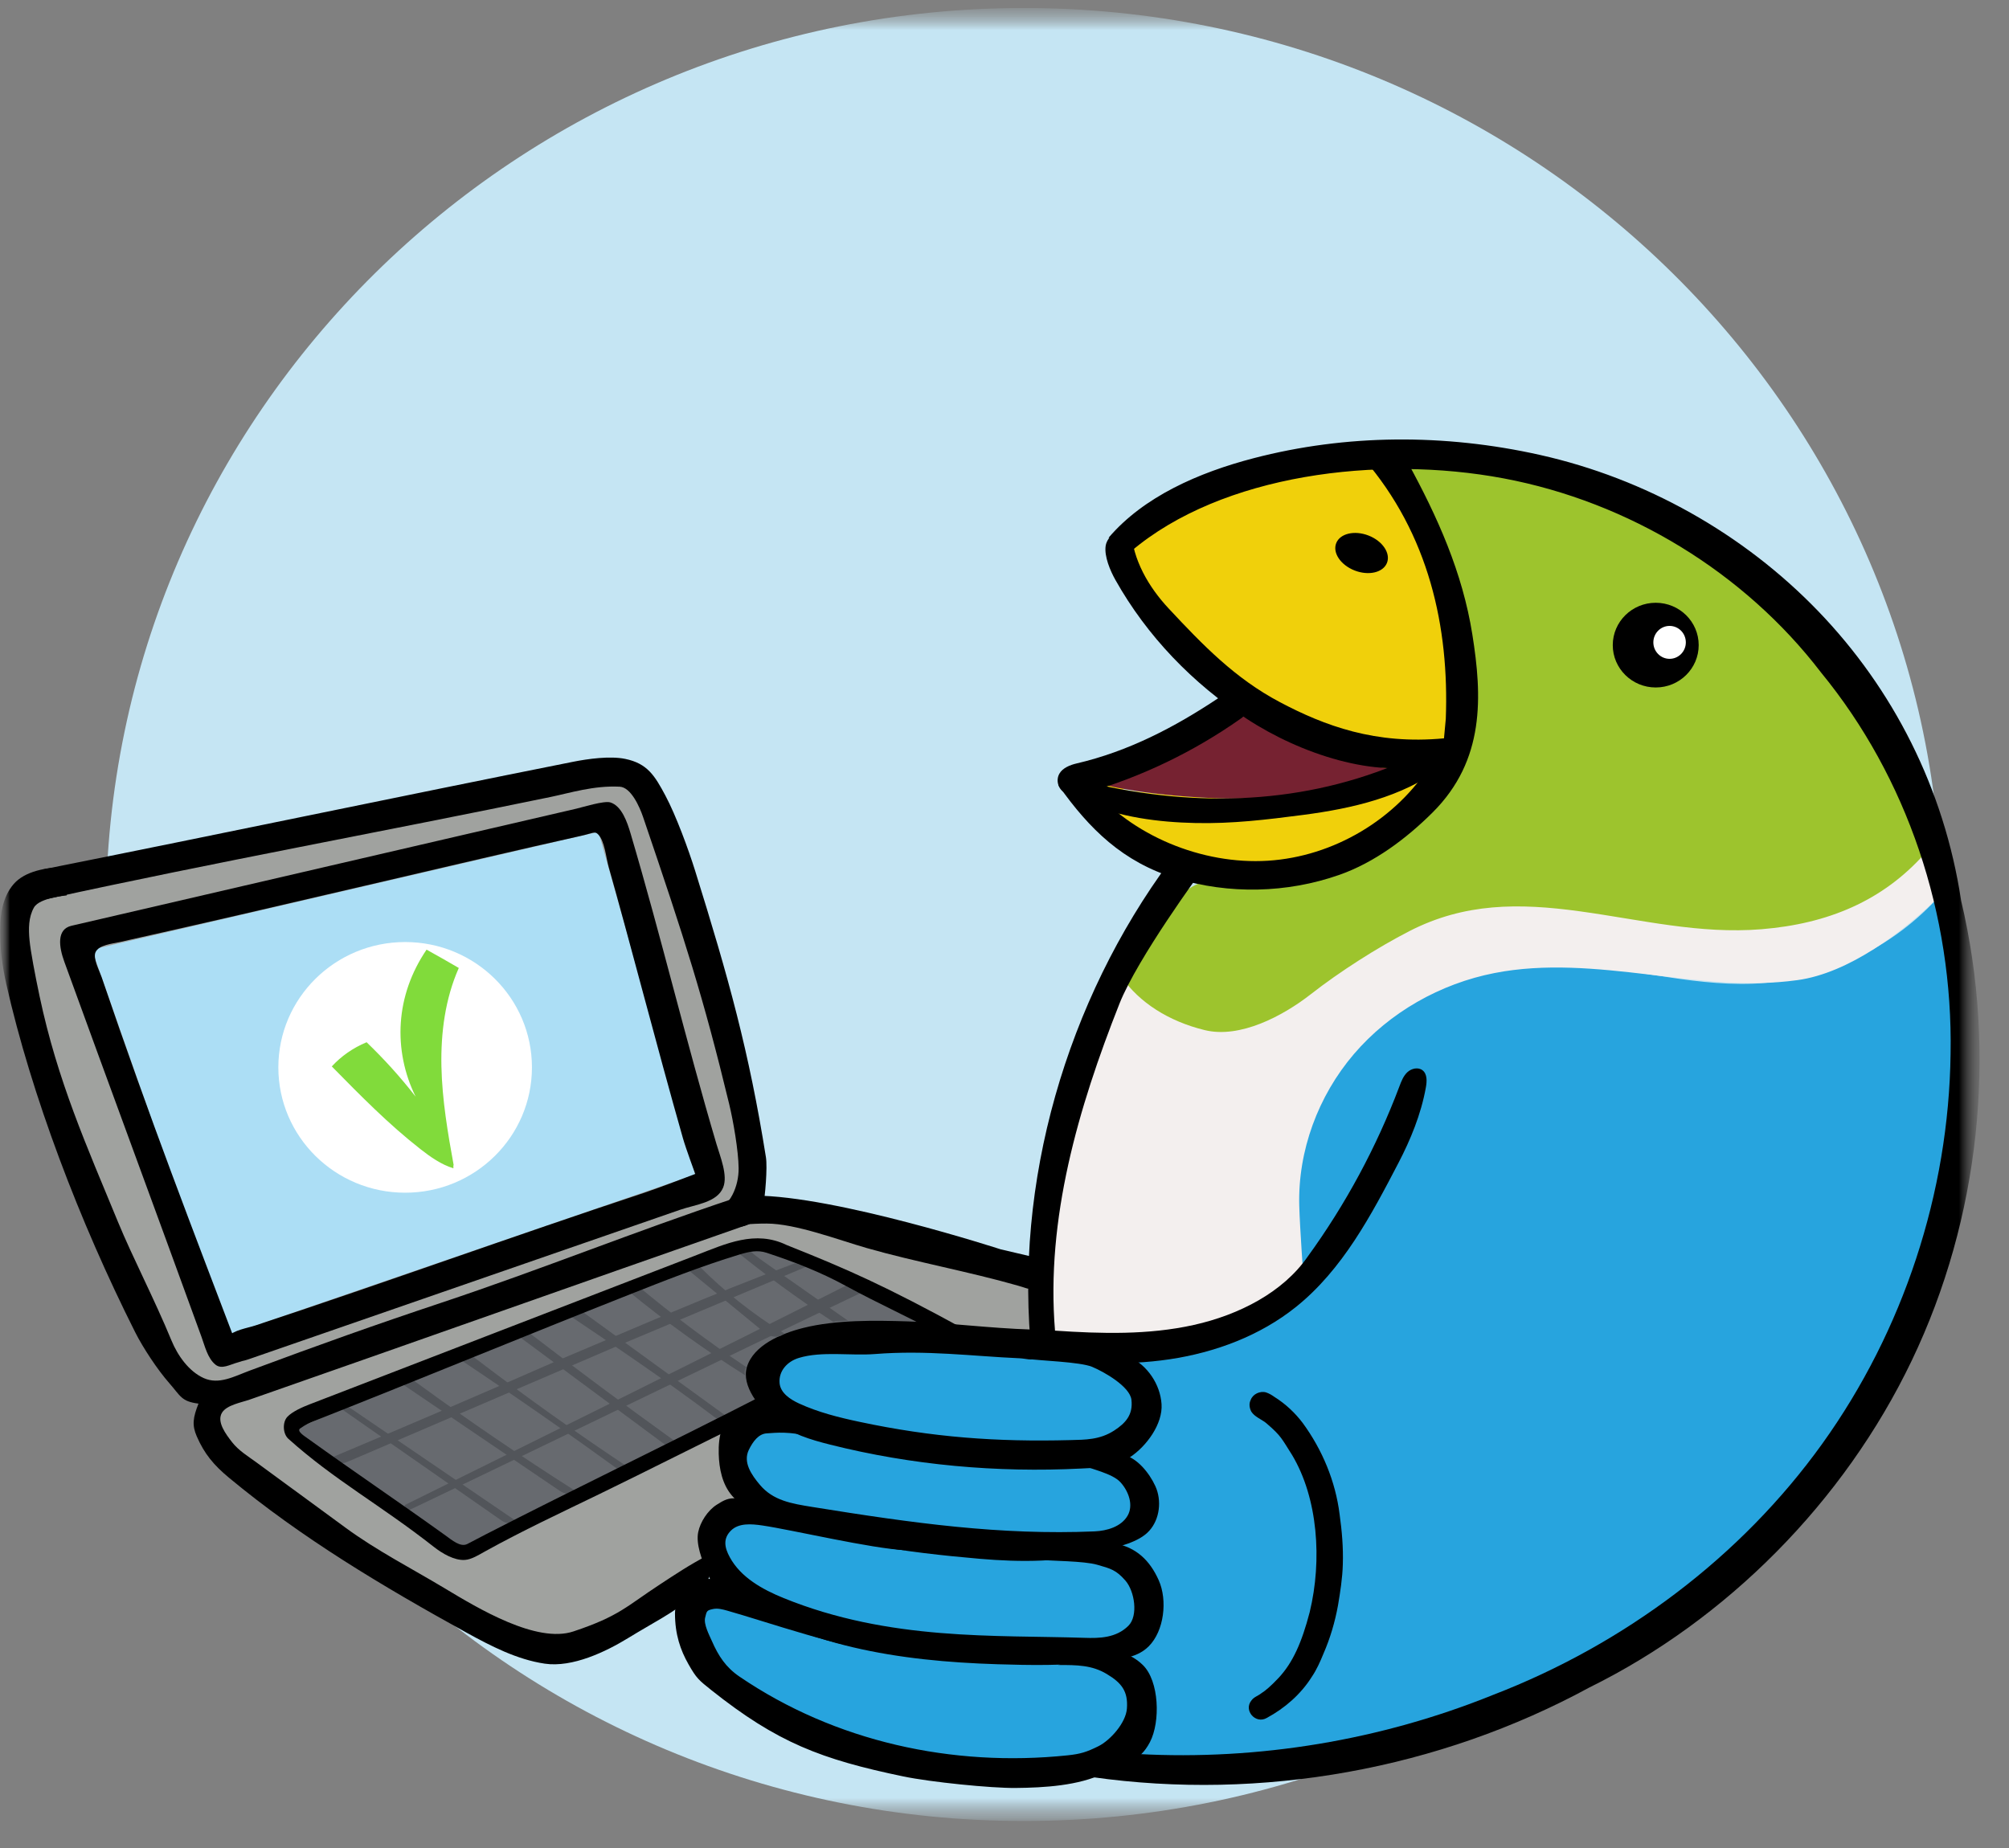 <?xml version="1.0" encoding="UTF-8"?> <svg xmlns="http://www.w3.org/2000/svg" width="100" height="92" viewBox="0 0 100 92" fill="none"><rect x="0" y="0" width="100" height="92" fill="#808080" stroke="none"/><g clip-path="url(#clip0_1_1718)"><g clip-path="url(#clip1_1_1718)"><g clip-path="url(#clip2_1_1718)"><mask id="mask0_1_1718" style="mask-type:luminance" maskUnits="userSpaceOnUse" x="0" y="0" width="99" height="91"><path d="M98.536 0.406H0.004V90.665H98.536V0.406Z" fill="white"></path></mask><g mask="url(#mask0_1_1718)"><mask id="mask1_1_1718" style="mask-type:luminance" maskUnits="userSpaceOnUse" x="0" y="0" width="99" height="91"><path d="M98.536 0.402H0.004V90.661H98.536V0.402Z" fill="white"></path></mask><g mask="url(#mask1_1_1718)"><mask id="mask2_1_1718" style="mask-type:luminance" maskUnits="userSpaceOnUse" x="0" y="0" width="99" height="91"><path d="M98.536 0.398H0.004V90.657H98.536V0.398Z" fill="white"></path></mask><g mask="url(#mask2_1_1718)"><path d="M50.961 90.657C76.196 90.657 96.652 70.452 96.652 45.528C96.652 20.604 76.196 0.398 50.961 0.398C25.726 0.398 5.27 20.604 5.27 45.528C5.27 70.452 25.726 90.657 50.961 90.657Z" fill="#C5E5F3"></path><path d="M69.953 23.219C75.576 23.221 81.185 25.011 85.764 28.265C90.344 31.519 93.87 36.221 95.705 41.519C95.859 41.965 96.004 42.449 95.865 42.9C95.718 43.382 95.284 43.715 94.862 43.994C92.41 45.608 89.488 46.501 86.55 46.537C83.072 46.58 79.663 45.453 76.185 45.461C72.921 45.469 69.667 46.51 67.008 48.398C65.334 49.586 63.825 51.132 61.849 51.696C60.074 52.202 58.062 51.793 56.626 50.633C56.232 50.314 55.856 49.891 55.848 49.385C55.84 48.983 56.066 48.619 56.283 48.282C56.822 47.442 57.362 46.601 57.902 45.761C58.291 45.154 58.703 44.525 59.323 44.155C60.068 43.71 60.984 43.709 61.852 43.678C65.726 43.536 69.91 42.274 72.006 39.024C73.506 36.698 73.669 33.713 73.059 31.015C72.448 28.317 71.14 25.836 69.953 23.219Z" fill="#9DC42D"></path><path d="M64.959 63.764C63.544 60.079 64.474 55.687 67.025 52.669C69.575 49.651 73.581 48.009 77.539 48.029C80.798 48.044 83.999 49.1 87.256 48.971C90.795 48.829 94.252 47.214 96.617 44.512C98.457 53.456 97.344 63.19 92.472 70.922C88.855 76.66 83.329 81.076 77.157 83.915C70.984 86.753 64.183 88.073 57.392 88.379C50.178 88.704 42.616 87.804 36.569 83.871C35.549 83.207 34.507 82.349 34.295 81.153C34.082 79.956 35.261 78.554 36.387 79.016C35.09 77.843 35.78 75.279 37.492 74.911C36.764 74.103 36.54 72.877 36.936 71.864C37.331 70.851 38.329 70.1 39.414 69.995C38.529 69.994 38.134 68.721 38.616 67.981C39.097 67.241 40.038 66.963 40.91 66.806C45.051 66.057 49.296 66.794 53.503 66.92C57.71 67.046 62.267 66.405 64.959 63.764Z" fill="#27A4DE"></path><path d="M56.301 27.173C57.133 30.146 59.256 32.672 61.877 34.316C64.497 35.96 67.586 36.767 70.675 36.98C71.218 37.018 71.835 37.012 72.213 36.622C72.546 36.281 72.583 35.757 72.584 35.28C72.596 31.476 71.567 27.672 69.637 24.389C69.381 23.954 69.093 23.511 68.655 23.259C68.117 22.949 67.452 22.981 66.834 23.05C62.997 23.473 59.277 24.918 56.301 27.173Z" fill="#F0D00B"></path><path d="M54.043 39.127C55.08 41.103 57.08 42.485 59.247 43.043C61.415 43.6 63.731 43.388 65.87 42.73C67.134 42.341 68.362 41.792 69.41 40.988C70.459 40.183 71.322 39.11 71.749 37.861C70.966 37.659 70.132 37.757 69.353 37.974C68.573 38.193 67.833 38.526 67.072 38.8C63.429 40.117 59.69 39.804 55.846 39.312C57.817 39.031 58.566 38.181 60.098 37.563C60.599 37.36 61.008 36.94 61.457 36.637C61.906 36.335 62.291 35.901 62.415 35.375C59.278 36.176 56.953 38.043 54.043 39.127Z" fill="#F0D00B"></path><path d="M30.83 62.217C24.725 64.514 18.577 66.694 12.387 68.753C11.758 68.963 11.088 69.173 10.442 69.023C9.42 68.784 8.823 67.749 8.361 66.809C6.251 62.526 4.382 58.125 2.764 53.634C1.747 50.811 0.308 47.579 1.27 44.694C10.189 42.814 19.629 41.038 28.548 39.157C29.37 38.984 30.226 38.811 31.041 39.013C31.856 39.215 32.615 39.91 32.47 40.872C34.106 46.2 35.598 51.572 36.942 56.98C37.159 57.852 37.359 58.824 36.917 59.606C36.523 60.301 35.727 60.652 34.975 60.931C33.578 61.452 32.106 61.737 30.83 62.217Z" fill="#A0A29F"></path><path d="M11.536 69.862C11.034 70.011 10.815 70.646 10.949 71.151C11.084 71.657 11.467 72.053 11.847 72.413C15.108 75.503 19.078 77.73 23.002 79.922C24.714 80.879 26.57 81.868 28.521 81.665C30.025 81.509 31.354 80.663 32.613 79.831C33.417 79.299 34.827 78.986 35.261 78.125C35.613 77.427 35.086 76.354 35.379 75.628C35.672 74.902 36.282 74.688 37.045 74.867C36.32 74.234 36.087 72.725 36.304 71.789C36.521 70.853 37.284 70.065 38.214 69.815C37.48 69.142 37.794 67.836 38.575 67.22C39.355 66.603 40.409 66.484 41.401 66.39C44.17 66.127 46.889 66.734 49.658 66.471C50.209 66.419 51.555 65.92 51.544 66.471C52.263 65.922 51.633 64.504 51.043 63.821C50.452 63.137 49.548 62.827 48.688 62.547C45.348 61.455 41.911 60.35 38.401 60.551C34.069 60.799 30.133 62.996 26.055 64.475C21.084 66.28 16.309 68.451 11.536 69.862Z" fill="#A0A29F"></path><path d="M54.836 39.038C56.651 39.522 60.246 39.848 62.553 39.729C64.861 39.611 67.167 39.169 69.289 38.256C66.746 38.104 63.938 36.616 61.847 35.164C60.121 36.903 57.224 38.101 54.836 39.038Z" fill="#762231"></path><path d="M95.821 42.48C93.713 44.858 90.975 45.991 87.684 46.26C84.605 46.513 81.71 45.791 78.65 45.37C75.59 44.949 72.9 44.946 70.153 46.355C68.558 47.173 66.67 48.382 65.258 49.487C63.847 50.592 61.719 51.707 59.976 51.285C58.158 50.845 56.696 49.892 55.844 48.656C53.576 53.509 52.085 59.264 52.029 64.618C52.023 65.233 51.697 66.056 52.152 66.473C52.478 66.772 53.988 66.722 54.428 66.77C57.394 67.089 60.418 66.904 62.894 65.245C63.459 64.865 64.895 63.822 64.895 63.822C64.895 63.822 64.701 61.122 64.672 60.03C64.597 57.295 65.611 54.558 67.392 52.475C69.172 50.393 71.694 48.97 74.387 48.442C76.9 47.949 79.491 48.21 82.034 48.51C84.576 48.809 86.941 49.144 89.477 48.793C92.013 48.443 94.729 46.422 96.648 44.509C97.034 44.124 96.811 44.256 96.774 43.713C96.738 43.169 96.29 42.625 95.821 42.48Z" fill="#F3EFEE"></path><path d="M11.318 66.472L4.574 47.275L29.79 41.41L34.604 58.475L11.318 66.472Z" fill="#ACDEF5"></path><path d="M20.167 59.377C23.652 59.377 26.478 56.583 26.478 53.138C26.478 49.692 23.652 46.898 20.167 46.898C16.681 46.898 13.855 49.692 13.855 53.138C13.855 56.583 16.681 59.377 20.167 59.377Z" fill="white"></path><path d="M22.59 58.052C22.29 56.408 22.007 54.755 21.972 53.085C21.938 51.415 22.16 49.717 22.837 48.189C22.273 47.858 21.753 47.567 21.233 47.277C20.466 48.407 20.036 49.647 19.951 50.913C19.865 52.178 20.124 53.464 20.692 54.599C19.892 53.57 19.095 52.703 18.248 51.886C17.558 52.175 16.985 52.581 16.515 53.09C17.926 54.526 19.34 55.966 20.926 57.206C21.428 57.598 21.959 57.976 22.569 58.161C22.566 58.045 22.559 57.929 22.59 58.052Z" fill="#81DB3B"></path><path d="M23.147 77.149C28.199 75.021 33.115 72.571 37.854 69.82C37.395 68.987 37.561 67.858 38.24 67.191C38.856 66.586 39.762 66.394 40.619 66.282C42.526 66.032 44.457 66.037 46.381 66.042C43.54 64.299 40.469 62.931 37.272 61.984C29.645 64.912 22.219 67.867 14.971 71.036C14.775 70.989 14.618 71.241 14.67 71.434C14.723 71.628 14.899 71.758 15.063 71.872C17.37 73.488 19.678 75.103 21.984 76.719C22.366 76.986 22.84 77.279 23.147 77.149Z" fill="#676A6F"></path><path d="M54.051 39.946C55.727 40.686 57.669 40.933 59.501 40.973C61.333 41.014 63.057 40.805 64.875 40.568C67.298 40.251 69.773 39.683 71.736 38.23C71.526 37.864 71.064 37.705 70.643 37.729C70.22 37.753 69.824 37.925 69.433 38.086C64.502 40.102 59.124 40.205 53.772 38.851C53.723 39.226 53.847 39.856 54.051 39.946Z" fill="black"></path><path d="M69.626 57.862C68.256 60.497 66.823 63.212 64.502 65.069C62.713 66.501 60.486 67.331 58.218 67.67C55.947 68.008 53.63 67.875 51.361 67.532C50.436 58.888 53.102 49.806 58.24 42.867C58.814 43.127 59.804 43.366 59.804 43.366C59.804 43.366 56.627 47.679 55.72 49.972C53.668 55.161 52.055 60.686 52.514 66.244C54.821 66.399 57.164 66.464 59.421 65.961C61.679 65.459 63.867 64.333 65.091 62.56C66.98 59.957 68.519 57.103 69.653 54.095C69.75 53.837 69.851 53.568 70.052 53.379C70.254 53.19 70.59 53.113 70.808 53.282C71.048 53.469 71.028 53.831 70.975 54.13C70.733 55.49 70.192 56.771 69.626 57.862Z" fill="black"></path><path d="M3.557 46.088C2.802 46.263 2.937 47.15 3.201 47.877C5.425 53.999 7.807 60.435 10.031 66.558C10.201 67.027 10.336 67.623 10.726 67.938C11.04 68.19 11.444 67.931 11.849 67.823C12.423 67.67 11.956 67.648 12.012 67.57C9.557 61.116 7.497 55.809 5.057 48.642C4.948 48.323 4.616 47.709 4.756 47.403C4.922 47.04 5.574 46.985 5.965 46.898C13.701 45.177 23.203 42.882 28.913 41.613C29.504 41.482 29.601 41.366 29.763 41.528C30.106 41.87 30.159 42.674 30.3 43.169C31.259 46.534 32.694 52.102 33.995 56.67C34.141 57.182 34.607 58.443 34.607 58.443C34.607 58.443 32.808 59.135 32.074 59.379C25.363 61.6 19.433 63.763 12.721 65.984C12.314 66.118 11.625 66.215 11.351 66.544C11.078 66.873 11.048 67.442 11.405 67.68C11.7 67.877 12.094 67.767 12.43 67.65C19.568 65.178 26.704 62.705 33.841 60.231C34.617 59.962 35.689 59.875 35.997 59.115C36.239 58.518 35.849 57.583 35.666 56.964C34.144 51.826 32.91 46.636 31.389 41.498C31.221 40.93 30.949 40.124 30.381 39.947C30.073 39.851 29.013 40.183 28.699 40.256C20.089 42.245 12.85 43.939 3.557 46.088Z" fill="black"></path><path d="M32.889 78.852C31.176 79.97 30.848 80.448 28.544 81.218C26.708 81.831 23.793 80.068 22.135 79.071C20.477 78.075 18.77 77.204 17.209 76.062C15.731 74.979 14.453 74.039 12.762 72.802C12.335 72.49 11.882 72.218 11.556 71.802C11.231 71.386 10.776 70.778 11.051 70.328C11.284 69.947 11.999 69.826 12.422 69.679C20.494 66.859 28.723 63.935 36.795 61.115C37.255 60.955 37.591 60.873 37.856 60.465C38.121 60.057 37.978 59.371 37.498 59.288C37.305 59.254 36.748 59.59 36.562 59.652C31.494 61.343 27.021 63.169 21.977 64.852C18.639 65.965 15.93 66.932 12.437 68.231C11.653 68.523 10.898 68.95 10.136 68.604C9.396 68.267 8.845 67.486 8.536 66.736C7.688 64.677 6.601 62.601 5.871 60.828C4.316 57.055 2.861 53.811 1.97 49.596C1.743 48.519 1.522 47.361 1.47 46.806C1.417 46.25 1.415 45.66 1.693 45.175C1.969 44.69 3.318 44.577 3.318 44.577C3.318 44.577 3.287 43.655 3.298 43.168C2.299 43.168 1.228 43.374 0.676 44.017C0.124 44.659 0.005 45.533 0.004 46.379C0.003 47.225 0.124 48.156 0.311 48.981C1.565 54.523 3.953 60.805 6.729 66.324C7.121 67.102 7.843 68.194 8.418 68.848C8.993 69.503 9.024 69.77 9.88 69.877C9.606 70.574 9.551 70.945 9.792 71.502C10.172 72.379 10.644 72.941 11.393 73.563C15.023 76.579 19.066 78.982 23.199 81.266C24.422 81.941 25.734 82.619 27.117 82.823C28.5 83.027 30.163 82.223 31.253 81.556C32.577 80.745 33.382 80.375 34.495 79.489C34.815 79.234 35.138 78.949 35.278 78.564C35.418 78.18 35.561 77.621 35.185 77.456C34.366 77.873 33.546 78.422 32.889 78.852Z" fill="black"></path><path d="M35.496 60.36C36.364 60.069 36.774 59.033 36.766 58.16C36.757 57.285 36.499 55.803 36.293 54.952C35.009 49.642 34.106 46.834 32.01 40.674C31.834 40.16 31.407 39.193 30.845 39.164C29.559 39.099 28.386 39.473 27.41 39.675C19.233 41.368 10.665 42.932 2.389 44.744C2.237 44.274 2.296 43.751 2.145 43.281C11.047 41.505 19.61 39.703 28.512 37.927C29.268 37.776 30.362 37.625 31.118 37.78C32.222 38.007 32.588 38.609 33.118 39.601C33.648 40.592 34.272 42.296 34.6 43.348C36.273 48.705 37.282 52.333 38.125 57.613C38.206 58.12 38.086 59.581 37.98 60.084C37.873 60.586 37.829 60.608 37.393 60.88C37.104 61.061 36.736 61.135 36.414 61.024C36.092 60.91 35.082 60.5 35.496 60.36Z" fill="black"></path><path d="M37.551 59.523C41.579 59.523 49.81 62.196 49.81 62.196L51.483 62.588C51.483 62.588 51.772 63.609 51.396 63.938C51.078 64.216 51.407 64.215 50.651 63.999C48.233 63.306 45.554 62.823 43.136 62.13C41.744 61.731 39.605 60.913 38.155 60.913C36.612 60.913 35.408 61.168 33.906 61.792C35.151 61.019 36.188 59.523 37.551 59.523Z" fill="black"></path><path d="M56.228 67.551C57.12 67.983 57.749 68.912 57.817 69.898C57.885 70.885 57.075 71.994 56.251 72.542C55.456 73.072 54.769 73.061 53.813 73.109C49.619 73.32 45.39 72.943 41.318 71.918C40.346 71.674 39.353 71.377 38.579 70.74C37.805 70.104 36.888 69.002 37.181 68.046C37.512 66.967 38.891 66.382 39.989 66.108C41.619 65.701 43.528 65.731 45.207 65.784C47.174 65.847 49.205 66.122 51.373 66.191C51.773 66.203 51.959 66.444 52.067 66.827C52.157 67.142 51.921 67.477 51.622 67.613C51.322 67.75 51.084 67.634 50.755 67.62C48.386 67.515 46.118 67.205 43.544 67.409C42.349 67.503 40.911 67.254 39.764 67.602C39.183 67.779 38.751 68.255 38.805 68.859C38.849 69.346 39.328 69.665 39.772 69.87C40.728 70.31 41.757 70.567 42.786 70.785C46.401 71.554 49.585 71.79 53.28 71.693C54.01 71.673 54.743 71.686 55.466 71.213C56.018 70.852 56.407 70.438 56.318 69.684C56.242 69.031 54.97 68.299 54.361 68.046C53.752 67.793 51.73 67.743 51.078 67.641C52.29 67.187 55.244 67.075 56.228 67.551Z" fill="black"></path><path d="M53.765 72.902C54.321 73.144 55.365 73.345 55.773 73.793C56.181 74.24 56.431 74.938 56.125 75.461C55.806 76.003 55.108 76.211 54.479 76.238C49.797 76.433 45.48 75.836 40.419 75.019C39.405 74.855 38.488 74.707 37.826 73.922C37.403 73.42 36.972 72.797 37.274 72.178C37.481 71.755 37.762 71.383 38.163 71.358C38.634 71.33 39.242 71.238 40.514 71.547C40.236 70.997 39.066 70.317 38.517 70.037C37.968 69.756 37.221 69.876 36.691 70.19C35.927 70.644 35.752 71.491 35.775 72.377C35.794 73.121 35.953 73.897 36.437 74.461C36.846 74.938 37.439 75.212 38.024 75.443C41.456 76.797 45.089 77.284 48.765 77.602C50.786 77.776 52.968 77.79 54.913 77.213C55.669 76.988 56.673 76.795 57.203 76.211C57.733 75.628 57.835 74.693 57.506 73.978C57.203 73.319 56.598 72.582 55.934 72.432C55.27 72.285 54.134 72.668 53.765 72.902Z" fill="black"></path><path d="M51.493 77.638C52.385 77.717 53.933 77.705 54.61 77.898C55.287 78.09 55.556 78.158 56.019 78.688C56.48 79.218 56.665 80.44 56.168 80.936C55.554 81.548 54.72 81.562 53.981 81.537C49.547 81.391 44.28 81.699 39.01 79.559C37.949 79.128 36.874 78.53 36.327 77.526C36.058 77.036 35.986 76.594 36.382 76.199C36.769 75.812 37.4 75.864 37.942 75.943C39.408 76.157 43.388 77.099 45.052 77.173C43.307 76.194 38.679 74.824 36.69 74.6C36.271 74.552 36.025 74.686 35.672 74.913C35.23 75.196 34.857 75.765 34.753 76.278C34.635 76.873 34.936 77.638 35.171 78.198C35.381 78.701 35.423 78.921 35.878 79.225C39.979 81.963 44.72 82.697 49.653 82.852C51.187 82.9 53.093 82.936 54.611 82.726C55.541 82.597 56.515 82.624 57.178 81.961C57.949 81.191 58.121 79.666 57.677 78.671C57.234 77.678 56.553 77.028 55.479 76.833C54.407 76.635 52.11 77.201 51.493 77.638Z" fill="black"></path><path d="M52.668 82.889C53.613 82.889 54.353 82.893 55.092 83.339C55.832 83.782 56.157 84.201 56.093 85.06C56.04 85.776 55.26 86.643 54.672 86.934C54.084 87.225 53.784 87.32 53.131 87.388C47.4 87.983 41.566 86.706 36.808 83.467C36.129 83.005 35.763 82.444 35.434 81.694C35.298 81.387 35.018 80.858 35.099 80.532C35.179 80.205 35.171 80.168 35.502 80.101C35.73 80.055 35.966 80.119 36.19 80.181C38.068 80.708 42.091 82.113 44.065 82.228C42.407 81.355 38.506 80.012 36.848 79.136C36.326 78.861 35.772 78.578 35.181 78.603C34.375 78.638 33.598 79.511 33.598 80.314C33.598 81.372 33.872 82.153 34.27 82.853C34.667 83.552 34.782 83.642 35.412 84.144C38.693 86.752 40.865 87.583 44.969 88.438C46.329 88.72 49.323 89.024 50.56 89.011C51.977 88.998 53.682 88.899 54.956 88.282C56.002 87.773 56.706 87.757 57.241 86.726C57.767 85.713 57.703 83.687 56.886 82.89C56.303 82.323 55.546 82.106 54.734 82.152C53.922 82.198 53.194 82.712 52.668 82.889Z" fill="black"></path><path d="M66.68 75.388C66.476 73.75 65.823 72.182 64.851 70.85C64.464 70.335 63.984 69.887 63.437 69.544C63.309 69.451 63.172 69.371 63.022 69.32C62.723 69.232 62.358 69.4 62.253 69.697C62.16 69.882 62.191 70.096 62.285 70.275C62.449 70.53 62.755 70.642 62.993 70.82C63.015 70.839 63.038 70.857 63.059 70.875C63.785 71.499 63.8 71.628 64.314 72.434C65.603 74.586 65.818 77.669 65.192 80.256C64.798 81.768 64.356 82.763 63.648 83.527C63.244 83.954 62.993 84.164 62.781 84.299C62.623 84.425 62.407 84.487 62.291 84.655C61.887 85.151 62.498 85.849 63.056 85.525C63.95 85.042 64.747 84.35 65.289 83.489C65.535 83.129 65.711 82.731 65.875 82.329C66.212 81.558 66.449 80.749 66.6 79.924C66.714 79.247 66.821 78.567 66.84 77.88C66.868 77.045 66.796 76.214 66.68 75.388Z" fill="black"></path><path d="M69.038 28.022C69.228 27.541 68.816 26.931 68.118 26.66C67.42 26.389 66.7 26.559 66.511 27.041C66.321 27.522 66.734 28.131 67.431 28.402C68.129 28.673 68.849 28.503 69.038 28.022Z" fill="black"></path><path d="M82.416 34.225C83.597 34.225 84.554 33.281 84.554 32.117C84.554 30.952 83.597 30.008 82.416 30.008C81.235 30.008 80.277 30.952 80.277 32.117C80.277 33.281 81.235 34.225 82.416 34.225Z" fill="black"></path><path d="M83.105 32.799C83.552 32.799 83.914 32.432 83.914 31.98C83.914 31.527 83.552 31.16 83.105 31.16C82.659 31.16 82.297 31.527 82.297 31.98C82.297 32.432 82.659 32.799 83.105 32.799Z" fill="white"></path><path d="M16.969 70.124C19.603 71.96 22.236 73.795 24.87 75.631C24.985 75.712 25.108 75.795 25.246 75.82C25.386 75.844 25.55 75.794 25.611 75.667C22.925 73.837 20.238 72.007 17.552 70.177C17.46 70.115 17.364 70.051 17.255 70.035C17.145 70.017 17.018 70.064 16.969 70.124Z" fill="#52555A"></path><path d="M39.553 62.895C35.358 64.453 31.599 66.12 27.554 67.819C23.967 69.395 20.338 70.951 16.607 72.518C16.586 72.683 16.748 72.825 16.913 72.845C17.078 72.865 17.24 72.798 17.393 72.733C21.892 70.804 26.392 68.875 30.79 66.982C33.921 65.669 37.052 64.356 40.183 63.041C39.959 62.979 39.736 62.916 39.553 62.895Z" fill="#52555A"></path><path d="M20.003 68.888C22.593 70.645 25.183 72.402 27.773 74.159C27.9 74.245 28.034 74.335 28.186 74.358C28.338 74.383 28.517 74.323 28.579 74.183C25.934 72.502 23.342 70.736 20.813 68.887C20.677 68.788 20.535 68.685 20.368 68.658C20.202 68.631 20.006 68.704 19.953 68.863C20.027 68.913 20.1 68.963 20.003 68.888Z" fill="#52555A"></path><path d="M22.888 67.672C25.622 69.496 28.32 71.374 30.98 73.304C31.07 73.214 31.16 73.122 31.25 73.032C28.696 71.335 26.198 69.555 23.76 67.697C23.616 67.587 23.466 67.474 23.288 67.436C23.11 67.399 22.897 67.461 22.82 67.626C22.897 67.673 22.977 67.721 22.888 67.672Z" fill="#52555A"></path><path d="M25.606 66.366C28.059 68.183 30.513 70.002 32.967 71.82C33.08 71.903 33.201 71.99 33.341 72.004C33.481 72.017 33.641 71.925 33.647 71.784C31.175 70.006 28.732 68.189 26.317 66.334C26.196 66.242 26.069 66.146 25.919 66.119C25.768 66.092 25.59 66.16 25.543 66.304C25.602 66.372 25.66 66.439 25.606 66.366Z" fill="#52555A"></path><path d="M28.09 65.319C30.604 67.011 33.119 68.703 35.537 70.526C35.636 70.601 35.744 70.679 35.867 70.683C35.99 70.686 36.124 70.576 36.093 70.457C33.75 68.757 31.408 67.055 29.065 65.355C28.904 65.238 28.732 65.117 28.534 65.09C28.336 65.063 28.105 65.166 28.09 65.319Z" fill="#52555A"></path><path d="M31.293 64.292C33.138 65.805 35.079 67.202 37.099 68.472C37.039 68.341 37.063 68.176 37.158 68.067C35.234 66.783 33.382 65.391 31.611 63.902C31.486 64.021 31.36 64.141 31.293 64.292Z" fill="#52555A"></path><path d="M33.955 62.975C35.245 64.034 36.534 65.092 37.824 66.151C38.001 66.295 38.182 66.443 38.399 66.512C38.616 66.58 38.881 66.551 39.032 66.381C37.483 65.429 36.05 64.292 34.772 63C34.641 62.868 34.498 62.726 34.313 62.699C34.128 62.67 33.91 62.832 33.955 62.975Z" fill="#52555A"></path><path d="M41.476 65.81C39.767 64.689 38.111 63.487 36.477 62.154C36.627 62.186 36.676 61.922 36.826 61.89C36.92 61.87 37.001 61.95 37.067 62.02C37.402 62.38 37.809 62.666 38.212 62.947C39.546 63.882 40.879 64.816 42.213 65.751C41.953 65.755 41.692 65.758 41.476 65.81Z" fill="#52555A"></path><path d="M20.137 74.932C27.554 71.27 34.971 67.609 42.394 63.859C42.637 63.984 42.88 64.11 43.123 64.235C35.489 67.871 27.906 71.585 20.272 75.222C20.24 75.17 20.155 75.041 20.137 74.932Z" fill="#52555A"></path><path d="M14.352 71.627C14.077 71.378 14.051 70.803 14.305 70.533C14.56 70.263 15.075 70.043 15.421 69.909C21.839 67.433 28.257 64.957 34.675 62.481C36.125 61.922 37.593 61.223 39.154 61.981C42.178 63.185 44.031 63.999 48.031 66.19C47.704 66.408 47.376 66.334 47.049 66.551C45.388 65.641 43.757 64.92 42.096 64.013C40.849 63.333 39.595 62.842 38.157 62.367C37.719 62.222 37.3 62.306 36.811 62.454C34.889 63.036 32.966 63.801 31.248 64.48C26.142 66.499 21.015 68.618 15.613 70.754C15.441 70.822 15.212 70.918 14.939 71.114C14.757 71.247 15.146 71.489 15.33 71.621C17.683 73.312 19.761 74.707 22.174 76.44C22.484 76.663 22.918 77.041 23.258 76.867C23.61 76.686 23.864 76.549 24.178 76.387C28.686 74.072 33.247 71.889 37.755 69.574C38.019 69.648 38.091 70.018 37.956 70.256C37.822 70.494 37.561 70.566 37.315 70.686C34.821 71.897 32.328 73.169 29.836 74.38C27.895 75.323 26.03 76.19 24.142 77.236C23.819 77.414 23.473 77.637 23.136 77.659C22.612 77.692 22.01 77.335 21.598 77.011C18.914 74.904 16.633 73.678 14.352 71.627Z" fill="black"></path><path d="M71.966 35.784C72.136 31.25 71.146 26.604 67.855 22.808C68.664 22.688 69.318 22.774 70.061 23.002C71.56 25.737 72.798 28.505 73.287 31.583C73.777 34.66 73.925 37.84 71.312 40.445C70.006 41.747 68.409 42.943 66.666 43.554C64.061 44.468 61.171 44.532 58.531 43.725C55.89 42.918 54.225 41.267 52.716 39.141C52.53 38.88 53.303 38.23 53.572 38.403C53.843 38.576 54.04 38.838 54.242 39.085C56.312 41.61 59.847 43.055 63.112 42.85C66.376 42.645 69.494 40.793 71.229 38.029C68.508 38.768 64.744 37.546 62.054 35.782C59.365 34.019 57.096 31.673 55.522 28.873C55.262 28.412 54.957 27.694 55.036 27.171C55.115 26.648 55.823 26.178 56.301 26.405C56.385 27.867 57.17 29.22 58.171 30.292C59.889 32.132 61.48 33.776 63.706 34.954C65.932 36.132 68.468 37.08 71.876 36.757" fill="black"></path><path d="M54.04 39.482C56.796 38.687 59.416 37.429 61.758 35.776C61.863 35.702 61.975 35.616 62.006 35.49C62.045 35.325 61.927 35.167 61.817 35.037C61.614 34.8 61.36 34.54 61.05 34.573C60.893 34.59 60.755 34.681 60.623 34.769C58.466 36.205 56.165 37.407 53.585 38.008C53.266 38.082 52.895 38.23 52.733 38.514C52.548 38.84 52.664 39.259 52.98 39.459C53.296 39.658 53.749 39.566 54.04 39.482Z" fill="black"></path><path d="M56.64 87.321C62.655 87.646 68.739 86.633 74.321 84.377C80.87 81.854 86.666 77.502 90.704 71.876C94.742 66.251 97.004 59.377 97.092 52.46C97.218 45.516 94.929 38.701 90.642 33.477C86.841 28.509 81.082 24.989 74.847 23.816C68.613 22.643 60.821 23.61 56.299 27.446C55.851 27.342 55.628 26.874 55.181 26.771C56.925 24.724 59.663 23.524 62.402 22.811C66.999 21.613 71.896 21.581 76.662 22.65C81.901 23.824 86.778 26.562 90.499 30.422C94.219 34.282 96.772 39.247 97.616 44.831C99.424 52.447 98.542 60.67 95.16 67.732C91.778 74.796 85.921 80.65 79.114 84.008C71.625 88.079 62.805 89.669 54.359 88.47C55.194 88.084 56.029 87.699 56.64 87.321Z" fill="black"></path></g></g></g></g></g></g><defs><clipPath id="clip0_1_1718"><rect width="99.588" height="91.08" fill="white"></rect></clipPath><clipPath id="clip1_1_1718"><rect width="99.588" height="91.08" fill="white"></rect></clipPath><clipPath id="clip2_1_1718"><rect width="99.581" height="91.08" fill="white" transform="translate(0.004)"></rect></clipPath></defs></svg> 